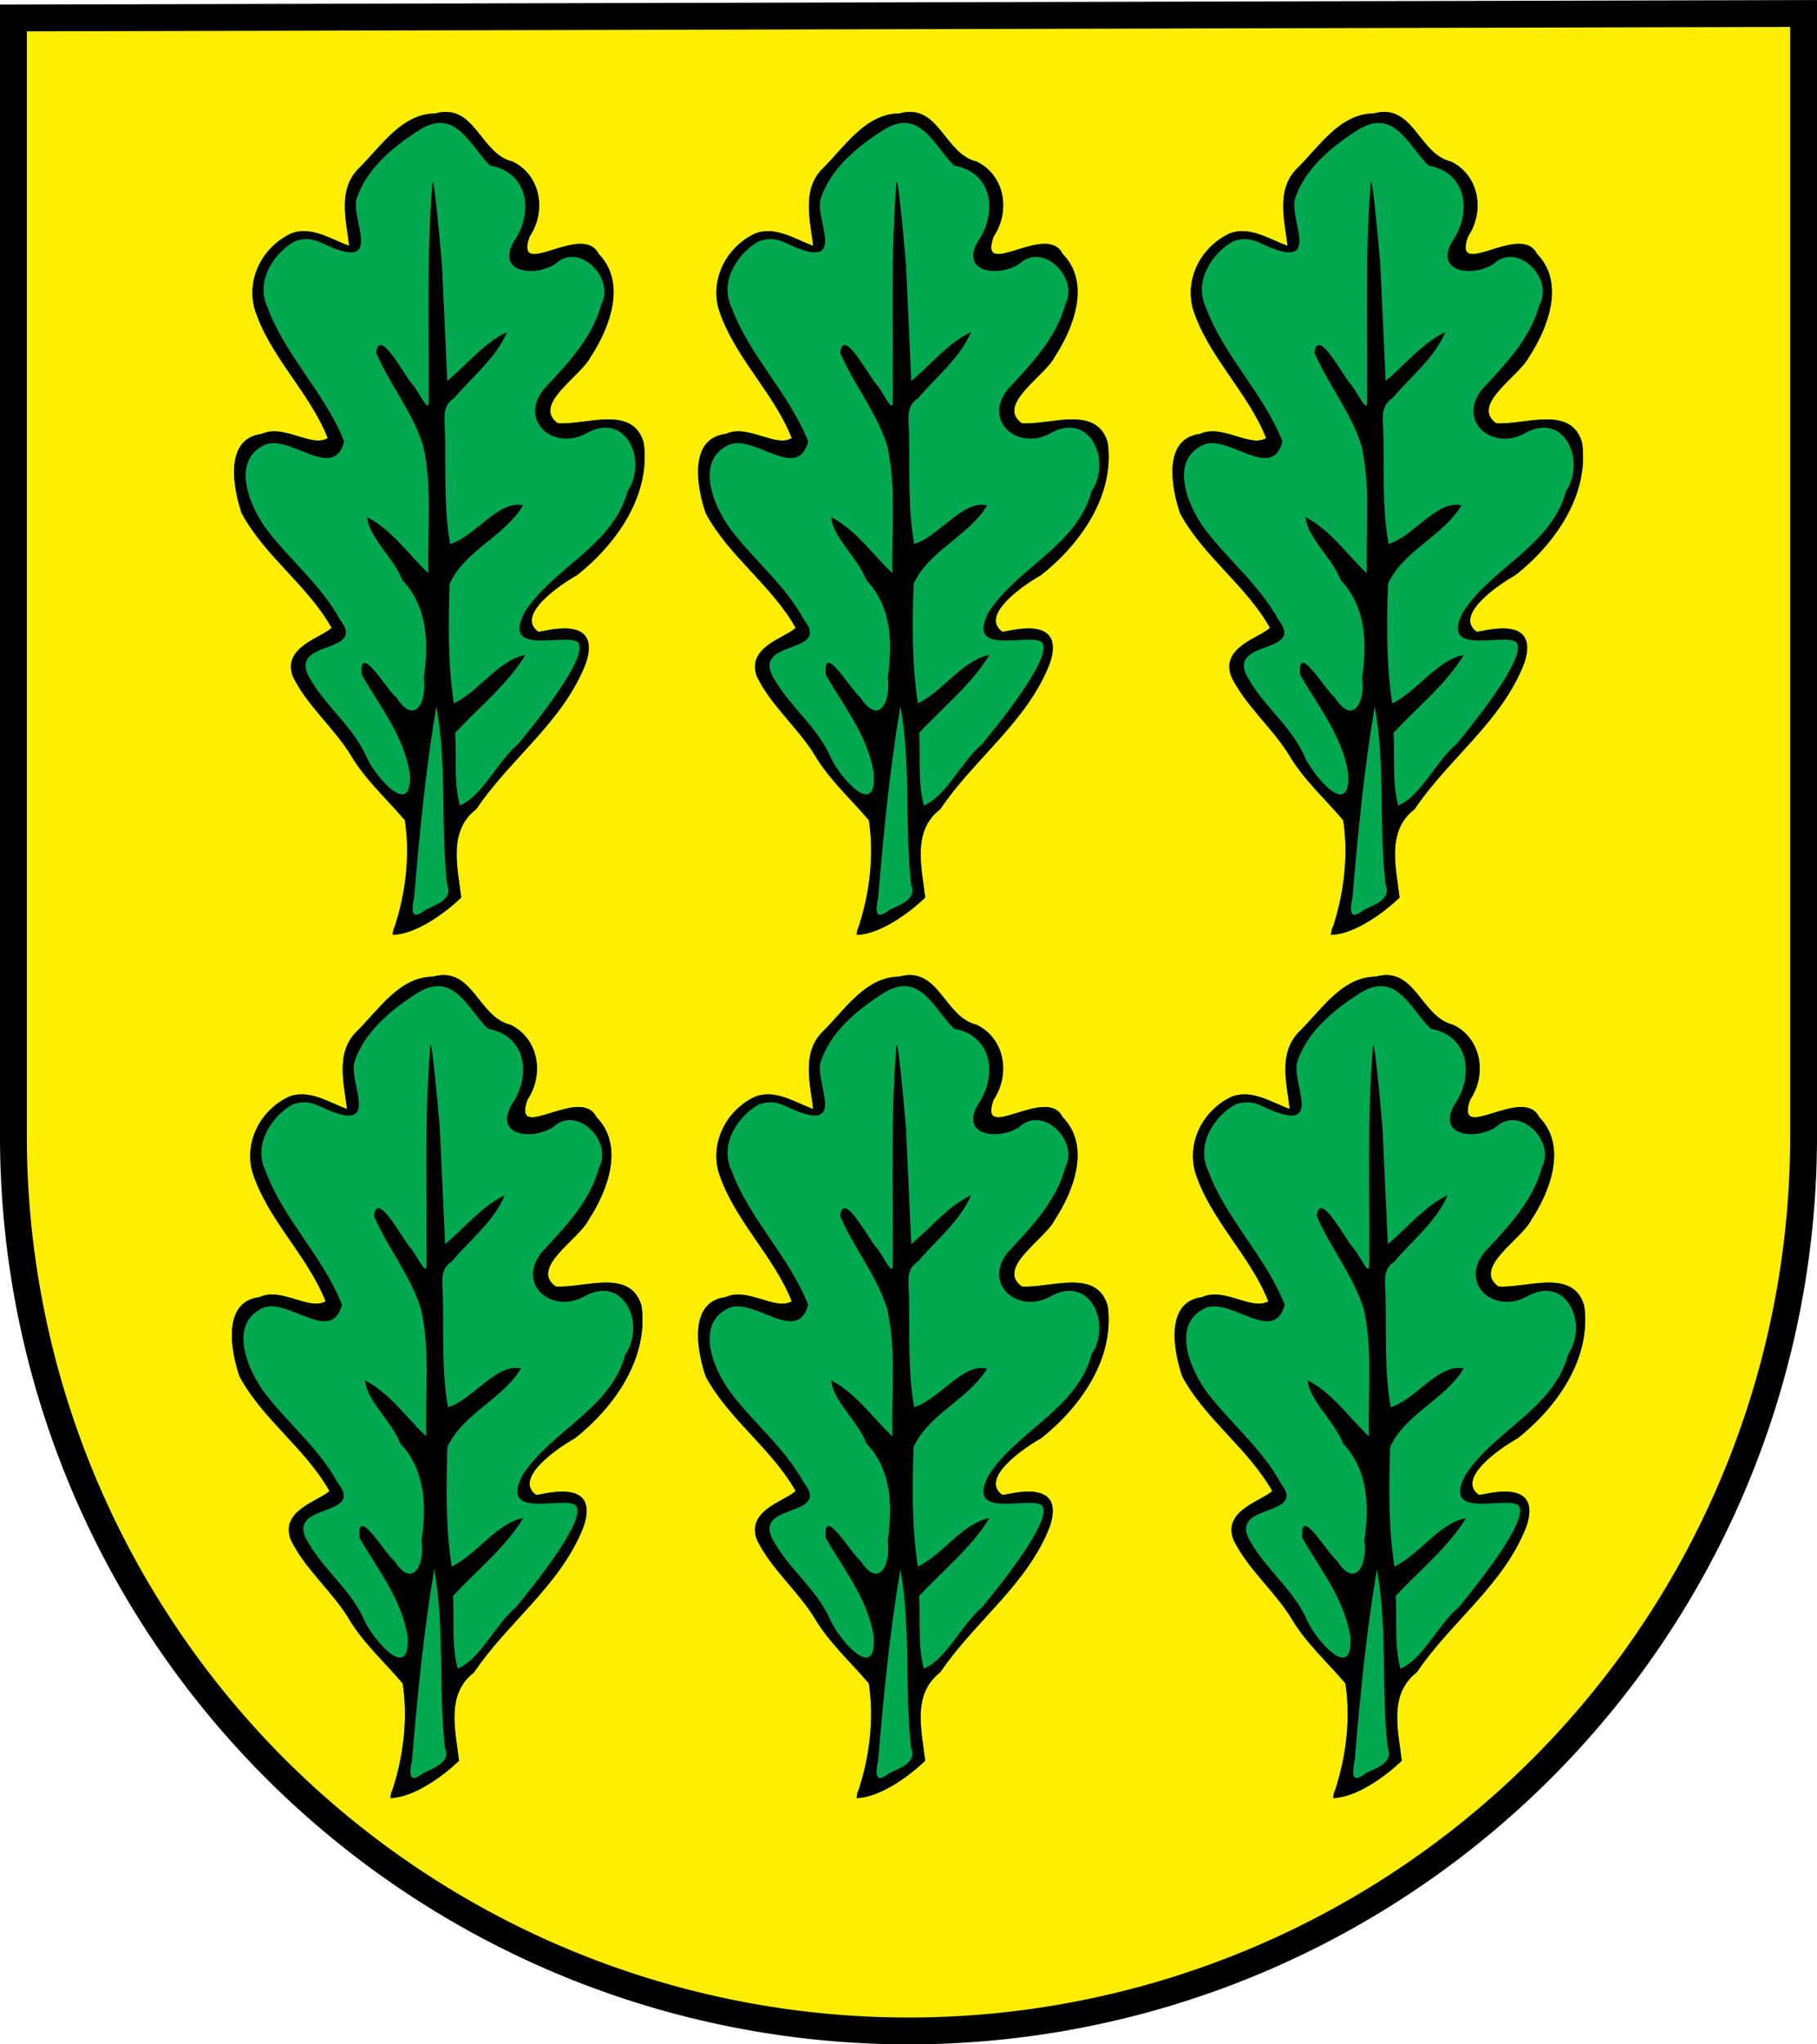 <?xml version="1.0" encoding="UTF-8" standalone="no"?>
<!DOCTYPE svg PUBLIC "-//W3C//DTD SVG 1.1//EN" "http://www.w3.org/Graphics/SVG/1.1/DTD/svg11.dtd">
<svg
   xmlns:svg="http://www.w3.org/2000/svg"
   xmlns="http://www.w3.org/2000/svg"
   id="svg8"
   version="1.1"
   viewBox="0 0 105.833 119.062"
   height="450"
   width="400">
  <g
     transform="translate(0,-177.937)"
     id="layer1">
    <g
       transform="translate(127.24,156.867)"
       id="g4724">
      <path
         id="path4561"
         d="m -126.458,22.116 v 65.13 a 52.135,52.104 0 0 0 104.27,0 V 21.855 Z"
         style="fill:#feee01;fill-opacity:1;stroke:#000000;stroke-width:1.564" />
      <g
         id="g4701"
         transform="translate(-178.405,-9.82)">
        <g
           transform="matrix(1.015,0,0,1.015,-1.917,-51.011)"
           id="g4574-3">
          <path
             style="fill:#00a850;fill-opacity:1;stroke:none;stroke-width:0.305;stroke-opacity:1"
             d="m 128.766,133.946 c 0.656,-1.969 0.921,-4.133 0.614,-6.188 -1.047,-1.239 -2.317,-2.367 -3.152,-3.815 -0.98,-1.549 -2.441,-2.757 -3.262,-4.403 -0.676,-1.713 1.603,-2.241 2.211,-2.825 -1.385,-2.451 -3.828,-4.1 -5.161,-6.573 -0.498,-1.452 -1.019,-4.287 1.145,-4.554 1.261,-0.59 2.863,0.804 3.794,0.241 -1.056,-2.662 -3.351,-4.699 -4.212,-7.45 -0.456,-1.765 0.505,-3.546 2.128,-4.301 1.16,-0.421 2.254,0.331 3.313,0.72 -0.174,-1.479 -0.662,-3.19 0.509,-4.406 1.288,-1.25 2.46,-3.178 4.444,-3.195 2.268,-0.623 2.56,2.324 4.424,2.764 1.636,0.789 1.949,2.865 0.976,4.304 -0.911,2.581 3.042,-0.861 3.958,0.989 1.631,1.659 0.642,4.242 -0.454,5.913 -0.562,1.118 -3.381,2.743 -1.885,3.81 1.626,0.116 4.312,-1.081 4.93,1.122 0.415,3.004 -1.565,5.803 -3.819,7.587 -1.003,0.559 -3.561,2.319 -2.226,3.252 0.127,0.06 3.68,-1.127 2.736,1.778 -1.276,3.355 -4.344,5.489 -6.299,8.402 -1.635,1.249 -1.068,3.345 -0.866,5.073 -0.973,0.94 -2.633,2.107 -3.916,2.14 -0.062,0.038 0.07,-0.521 0.069,-0.384 z"
             id="path4559-4" />
          <path
             style="fill:#000000;stroke:none;stroke-width:0.305;stroke-opacity:1"
             d="m 128.766,133.946 c 0.656,-1.969 0.921,-4.133 0.614,-6.188 -1.047,-1.239 -2.317,-2.367 -3.152,-3.815 -0.98,-1.549 -2.441,-2.757 -3.262,-4.403 -0.676,-1.713 1.603,-2.241 2.211,-2.825 -1.385,-2.451 -3.828,-4.1 -5.161,-6.573 -0.498,-1.452 -1.019,-4.287 1.145,-4.554 1.261,-0.59 2.863,0.804 3.794,0.241 -1.056,-2.662 -3.351,-4.699 -4.212,-7.45 -0.456,-1.765 0.505,-3.546 2.128,-4.301 1.16,-0.421 2.254,0.331 3.313,0.72 -0.174,-1.479 -0.662,-3.19 0.509,-4.406 1.288,-1.25 2.46,-3.178 4.444,-3.195 2.268,-0.623 2.56,2.324 4.424,2.764 1.636,0.789 1.949,2.865 0.976,4.304 -0.911,2.581 3.042,-0.861 3.958,0.989 1.631,1.659 0.642,4.242 -0.454,5.913 -0.562,1.118 -3.381,2.743 -1.885,3.81 1.626,0.116 4.312,-1.081 4.93,1.122 0.415,3.004 -1.565,5.803 -3.819,7.587 -1.003,0.559 -3.561,2.319 -2.226,3.252 0.127,0.06 3.68,-1.127 2.736,1.778 -1.276,3.355 -4.344,5.489 -6.299,8.402 -1.635,1.249 -1.068,3.345 -0.866,5.073 -0.973,0.94 -2.633,2.107 -3.916,2.14 -0.062,0.038 0.07,-0.521 0.069,-0.384 z m 3.036,-2.505 c -0.383,-3.397 0.002,-6.852 -0.615,-10.231 -0.614,3.62 -0.966,7.272 -1.272,10.929 -0.148,0.768 -0.226,1.437 0.645,0.762 0.591,-0.299 1.599,-0.591 1.242,-1.46 z m 4.089,-8.071 c 1.424,-1.726 4.075,-5.137 3.412,-5.833 -0.704,-0.553 -4.436,0.876 -3.037,-1.744 1.671,-2.569 5.042,-3.773 5.893,-6.912 1.182,-1.779 -0.107,-4.648 -2.404,-3.306 -1.844,0.975 -3.82,-0.712 -2.434,-2.515 1.335,-1.454 2.793,-2.907 3.333,-4.916 0.796,-1.505 -1.289,-3.602 -2.653,-2.305 -1.144,0.751 -3.397,0.521 -2.376,-1.281 1.146,-1.63 0.873,-3.979 -1.354,-4.365 -1.179,-1.162 -1.966,-3.334 -4.034,-2.059 -1.518,0.96 -3.121,2.269 -3.648,4.05 -0.22,1.174 1.308,3.673 -1.119,2.813 -0.873,-0.284 -1.33,-0.817 -2.375,-0.476 -1.09,0.563 -2.352,2.217 -1.596,3.809 1.031,2.8 3.317,4.937 4.397,7.699 -0.617,2.303 -3.039,-0.394 -4.514,0.17 -2.055,0.908 -0.902,3.601 0.112,4.931 1.346,1.745 3.096,3.163 4.168,5.127 1.62,2.071 -3.247,1.044 -1.663,3.48 0.926,1.576 2.461,2.707 3.195,4.431 0.52,1.126 2.656,3.593 2.463,0.868 -0.344,-2.114 -1.708,-3.818 -2.747,-5.615 -0.202,-1.996 1.427,0.865 1.991,1.302 1.052,1.645 1.761,0.198 1.562,-1.138 0.282,-1.972 0.237,-4.067 -1.224,-5.597 -0.469,-1.265 -1.934,-2.454 -2.02,-3.623 1.418,0.732 2.362,2.132 3.512,3.22 -0.075,-2.431 0.234,-4.908 -0.297,-7.297 -0.593,-1.937 -1.929,-3.528 -2.706,-5.363 0.195,-1.472 1.558,1.213 2.078,1.817 0.283,0.254 0.942,1.72 0.938,1.048 0.044,-4.197 -0.132,-8.406 0.215,-12.592 0,0 0.044,-1.077 0.545,4.622 0.108,2.243 0.205,4.486 0.308,6.729 1.133,-0.94 2.103,-2.179 3.428,-2.806 -0.619,1.483 -1.999,2.567 -3.042,3.801 -0.644,0.402 -0.561,1.083 -0.524,1.746 0.073,2.205 -0.086,4.444 0.306,6.617 1.447,-0.447 2.782,-2.553 4.186,-2.221 -1.075,1.784 -3.346,2.588 -4.222,4.509 -0.069,2.283 -0.106,4.606 0.25,6.861 1.447,-0.718 2.612,-2.529 4.106,-2.784 -1.056,1.715 -2.67,2.998 -4.034,4.464 0.08,1.388 -0.091,2.819 0.266,4.171 1.292,-0.522 2.152,-2.53 3.36,-3.536 z"
             id="path4527-4" />
        </g>
        <g
           transform="matrix(1.015,0,0,1.015,-29.546,-51.011)"
           id="g4574-3-3">
          <path
             style="fill:#00a850;fill-opacity:1;stroke:none;stroke-width:0.305;stroke-opacity:1"
             d="m 128.766,133.946 c 0.656,-1.969 0.921,-4.133 0.614,-6.188 -1.047,-1.239 -2.317,-2.367 -3.152,-3.815 -0.98,-1.549 -2.441,-2.757 -3.262,-4.403 -0.676,-1.713 1.603,-2.241 2.211,-2.825 -1.385,-2.451 -3.828,-4.1 -5.161,-6.573 -0.498,-1.452 -1.019,-4.287 1.145,-4.554 1.261,-0.59 2.863,0.804 3.794,0.241 -1.056,-2.662 -3.351,-4.699 -4.212,-7.45 -0.456,-1.765 0.505,-3.546 2.128,-4.301 1.16,-0.421 2.254,0.331 3.313,0.72 -0.174,-1.479 -0.662,-3.19 0.509,-4.406 1.288,-1.25 2.46,-3.178 4.444,-3.195 2.268,-0.623 2.56,2.324 4.424,2.764 1.636,0.789 1.949,2.865 0.976,4.304 -0.911,2.581 3.042,-0.861 3.958,0.989 1.631,1.659 0.642,4.242 -0.454,5.913 -0.562,1.118 -3.381,2.743 -1.885,3.81 1.626,0.116 4.312,-1.081 4.93,1.122 0.415,3.004 -1.565,5.803 -3.819,7.587 -1.003,0.559 -3.561,2.319 -2.226,3.252 0.127,0.06 3.68,-1.127 2.736,1.778 -1.276,3.355 -4.344,5.489 -6.299,8.402 -1.635,1.249 -1.068,3.345 -0.866,5.073 -0.973,0.94 -2.633,2.107 -3.916,2.14 -0.062,0.038 0.07,-0.521 0.069,-0.384 z"
             id="path4559-4-5" />
          <path
             style="fill:#000000;stroke:none;stroke-width:0.305;stroke-opacity:1"
             d="m 128.766,133.946 c 0.656,-1.969 0.921,-4.133 0.614,-6.188 -1.047,-1.239 -2.317,-2.367 -3.152,-3.815 -0.98,-1.549 -2.441,-2.757 -3.262,-4.403 -0.676,-1.713 1.603,-2.241 2.211,-2.825 -1.385,-2.451 -3.828,-4.1 -5.161,-6.573 -0.498,-1.452 -1.019,-4.287 1.145,-4.554 1.261,-0.59 2.863,0.804 3.794,0.241 -1.056,-2.662 -3.351,-4.699 -4.212,-7.45 -0.456,-1.765 0.505,-3.546 2.128,-4.301 1.16,-0.421 2.254,0.331 3.313,0.72 -0.174,-1.479 -0.662,-3.19 0.509,-4.406 1.288,-1.25 2.46,-3.178 4.444,-3.195 2.268,-0.623 2.56,2.324 4.424,2.764 1.636,0.789 1.949,2.865 0.976,4.304 -0.911,2.581 3.042,-0.861 3.958,0.989 1.631,1.659 0.642,4.242 -0.454,5.913 -0.562,1.118 -3.381,2.743 -1.885,3.81 1.626,0.116 4.312,-1.081 4.93,1.122 0.415,3.004 -1.565,5.803 -3.819,7.587 -1.003,0.559 -3.561,2.319 -2.226,3.252 0.127,0.06 3.68,-1.127 2.736,1.778 -1.276,3.355 -4.344,5.489 -6.299,8.402 -1.635,1.249 -1.068,3.345 -0.866,5.073 -0.973,0.94 -2.633,2.107 -3.916,2.14 -0.062,0.038 0.07,-0.521 0.069,-0.384 z m 3.036,-2.505 c -0.383,-3.397 0.002,-6.852 -0.615,-10.231 -0.614,3.62 -0.966,7.272 -1.272,10.929 -0.148,0.768 -0.226,1.437 0.645,0.762 0.591,-0.299 1.599,-0.591 1.242,-1.46 z m 4.089,-8.071 c 1.424,-1.726 4.075,-5.137 3.412,-5.833 -0.704,-0.553 -4.436,0.876 -3.037,-1.744 1.671,-2.569 5.042,-3.773 5.893,-6.912 1.182,-1.779 -0.107,-4.648 -2.404,-3.306 -1.844,0.975 -3.82,-0.712 -2.434,-2.515 1.335,-1.454 2.793,-2.907 3.333,-4.916 0.796,-1.505 -1.289,-3.602 -2.653,-2.305 -1.144,0.751 -3.397,0.521 -2.376,-1.281 1.146,-1.63 0.873,-3.979 -1.354,-4.365 -1.179,-1.162 -1.966,-3.334 -4.034,-2.059 -1.518,0.96 -3.121,2.269 -3.648,4.05 -0.22,1.174 1.308,3.673 -1.119,2.813 -0.873,-0.284 -1.33,-0.817 -2.375,-0.476 -1.09,0.563 -2.352,2.217 -1.596,3.809 1.031,2.8 3.317,4.937 4.397,7.699 -0.617,2.303 -3.039,-0.394 -4.514,0.17 -2.055,0.908 -0.902,3.601 0.112,4.931 1.346,1.745 3.096,3.163 4.168,5.127 1.62,2.071 -3.247,1.044 -1.663,3.48 0.926,1.576 2.461,2.707 3.195,4.431 0.52,1.126 2.656,3.593 2.463,0.868 -0.344,-2.114 -1.708,-3.818 -2.747,-5.615 -0.202,-1.996 1.427,0.865 1.991,1.302 1.052,1.645 1.761,0.198 1.562,-1.138 0.282,-1.972 0.237,-4.067 -1.224,-5.597 -0.469,-1.265 -1.934,-2.454 -2.02,-3.623 1.418,0.732 2.362,2.132 3.512,3.22 -0.075,-2.431 0.234,-4.908 -0.297,-7.297 -0.593,-1.937 -1.929,-3.528 -2.706,-5.363 0.195,-1.472 1.558,1.213 2.078,1.817 0.283,0.254 0.942,1.72 0.938,1.048 0.044,-4.197 -0.132,-8.406 0.215,-12.592 0,0 0.044,-1.077 0.545,4.622 0.108,2.243 0.205,4.486 0.308,6.729 1.133,-0.94 2.103,-2.179 3.428,-2.806 -0.619,1.483 -1.999,2.567 -3.042,3.801 -0.644,0.402 -0.561,1.083 -0.524,1.746 0.073,2.205 -0.086,4.444 0.306,6.617 1.447,-0.447 2.782,-2.553 4.186,-2.221 -1.075,1.784 -3.346,2.588 -4.222,4.509 -0.069,2.283 -0.106,4.606 0.25,6.861 1.447,-0.718 2.612,-2.529 4.106,-2.784 -1.056,1.715 -2.67,2.998 -4.034,4.464 0.08,1.388 -0.091,2.819 0.266,4.171 1.292,-0.522 2.152,-2.53 3.36,-3.536 z"
             id="path4527-4-2" />
        </g>
        <g
           transform="matrix(1.015,0,0,1.015,-56.573,-51.011)"
           id="g4574-3-8">
          <path
             style="fill:#00a850;fill-opacity:1;stroke:none;stroke-width:0.305;stroke-opacity:1"
             d="m 128.766,133.946 c 0.656,-1.969 0.921,-4.133 0.614,-6.188 -1.047,-1.239 -2.317,-2.367 -3.152,-3.815 -0.98,-1.549 -2.441,-2.757 -3.262,-4.403 -0.676,-1.713 1.603,-2.241 2.211,-2.825 -1.385,-2.451 -3.828,-4.1 -5.161,-6.573 -0.498,-1.452 -1.019,-4.287 1.145,-4.554 1.261,-0.59 2.863,0.804 3.794,0.241 -1.056,-2.662 -3.351,-4.699 -4.212,-7.45 -0.456,-1.765 0.505,-3.546 2.128,-4.301 1.16,-0.421 2.254,0.331 3.313,0.72 -0.174,-1.479 -0.662,-3.19 0.509,-4.406 1.288,-1.25 2.46,-3.178 4.444,-3.195 2.268,-0.623 2.56,2.324 4.424,2.764 1.636,0.789 1.949,2.865 0.976,4.304 -0.911,2.581 3.042,-0.861 3.958,0.989 1.631,1.659 0.642,4.242 -0.454,5.913 -0.562,1.118 -3.381,2.743 -1.885,3.81 1.626,0.116 4.312,-1.081 4.93,1.122 0.415,3.004 -1.565,5.803 -3.819,7.587 -1.003,0.559 -3.561,2.319 -2.226,3.252 0.127,0.06 3.68,-1.127 2.736,1.778 -1.276,3.355 -4.344,5.489 -6.299,8.402 -1.635,1.249 -1.068,3.345 -0.866,5.073 -0.973,0.94 -2.633,2.107 -3.916,2.14 -0.062,0.038 0.07,-0.521 0.069,-0.384 z"
             id="path4559-4-6" />
          <path
             style="fill:#000000;stroke:none;stroke-width:0.305;stroke-opacity:1"
             d="m 128.766,133.946 c 0.656,-1.969 0.921,-4.133 0.614,-6.188 -1.047,-1.239 -2.317,-2.367 -3.152,-3.815 -0.98,-1.549 -2.441,-2.757 -3.262,-4.403 -0.676,-1.713 1.603,-2.241 2.211,-2.825 -1.385,-2.451 -3.828,-4.1 -5.161,-6.573 -0.498,-1.452 -1.019,-4.287 1.145,-4.554 1.261,-0.59 2.863,0.804 3.794,0.241 -1.056,-2.662 -3.351,-4.699 -4.212,-7.45 -0.456,-1.765 0.505,-3.546 2.128,-4.301 1.16,-0.421 2.254,0.331 3.313,0.72 -0.174,-1.479 -0.662,-3.19 0.509,-4.406 1.288,-1.25 2.46,-3.178 4.444,-3.195 2.268,-0.623 2.56,2.324 4.424,2.764 1.636,0.789 1.949,2.865 0.976,4.304 -0.911,2.581 3.042,-0.861 3.958,0.989 1.631,1.659 0.642,4.242 -0.454,5.913 -0.562,1.118 -3.381,2.743 -1.885,3.81 1.626,0.116 4.312,-1.081 4.93,1.122 0.415,3.004 -1.565,5.803 -3.819,7.587 -1.003,0.559 -3.561,2.319 -2.226,3.252 0.127,0.06 3.68,-1.127 2.736,1.778 -1.276,3.355 -4.344,5.489 -6.299,8.402 -1.635,1.249 -1.068,3.345 -0.866,5.073 -0.973,0.94 -2.633,2.107 -3.916,2.14 -0.062,0.038 0.07,-0.521 0.069,-0.384 z m 3.036,-2.505 c -0.383,-3.397 0.002,-6.852 -0.615,-10.231 -0.614,3.62 -0.966,7.272 -1.272,10.929 -0.148,0.768 -0.226,1.437 0.645,0.762 0.591,-0.299 1.599,-0.591 1.242,-1.46 z m 4.089,-8.071 c 1.424,-1.726 4.075,-5.137 3.412,-5.833 -0.704,-0.553 -4.436,0.876 -3.037,-1.744 1.671,-2.569 5.042,-3.773 5.893,-6.912 1.182,-1.779 -0.107,-4.648 -2.404,-3.306 -1.844,0.975 -3.82,-0.712 -2.434,-2.515 1.335,-1.454 2.793,-2.907 3.333,-4.916 0.796,-1.505 -1.289,-3.602 -2.653,-2.305 -1.144,0.751 -3.397,0.521 -2.376,-1.281 1.146,-1.63 0.873,-3.979 -1.354,-4.365 -1.179,-1.162 -1.966,-3.334 -4.034,-2.059 -1.518,0.96 -3.121,2.269 -3.648,4.05 -0.22,1.174 1.308,3.673 -1.119,2.813 -0.873,-0.284 -1.33,-0.817 -2.375,-0.476 -1.09,0.563 -2.352,2.217 -1.596,3.809 1.031,2.8 3.317,4.937 4.397,7.699 -0.617,2.303 -3.039,-0.394 -4.514,0.17 -2.055,0.908 -0.902,3.601 0.112,4.931 1.346,1.745 3.096,3.163 4.168,5.127 1.62,2.071 -3.247,1.044 -1.663,3.48 0.926,1.576 2.461,2.707 3.195,4.431 0.52,1.126 2.656,3.593 2.463,0.868 -0.344,-2.114 -1.708,-3.818 -2.747,-5.615 -0.202,-1.996 1.427,0.865 1.991,1.302 1.052,1.645 1.761,0.198 1.562,-1.138 0.282,-1.972 0.237,-4.067 -1.224,-5.597 -0.469,-1.265 -1.934,-2.454 -2.02,-3.623 1.418,0.732 2.362,2.132 3.512,3.22 -0.075,-2.431 0.234,-4.908 -0.297,-7.297 -0.593,-1.937 -1.929,-3.528 -2.706,-5.363 0.195,-1.472 1.558,1.213 2.078,1.817 0.283,0.254 0.942,1.72 0.938,1.048 0.044,-4.197 -0.132,-8.406 0.215,-12.592 0,0 0.044,-1.077 0.545,4.622 0.108,2.243 0.205,4.486 0.308,6.729 1.133,-0.94 2.103,-2.179 3.428,-2.806 -0.619,1.483 -1.999,2.567 -3.042,3.801 -0.644,0.402 -0.561,1.083 -0.524,1.746 0.073,2.205 -0.086,4.444 0.306,6.617 1.447,-0.447 2.782,-2.553 4.186,-2.221 -1.075,1.784 -3.346,2.588 -4.222,4.509 -0.069,2.283 -0.106,4.606 0.25,6.861 1.447,-0.718 2.612,-2.529 4.106,-2.784 -1.056,1.715 -2.67,2.998 -4.034,4.464 0.08,1.388 -0.091,2.819 0.266,4.171 1.292,-0.522 2.152,-2.53 3.36,-3.536 z"
             id="path4527-4-4" />
        </g>
      </g>
      <g
         id="g4690"
         transform="translate(-178.051,-9.82)">
        <g
           transform="matrix(1.015,0,0,1.015,-2.144,-0.74)"
           id="g4574">
          <path
             style="fill:#00a850;fill-opacity:1;stroke:none;stroke-width:0.305;stroke-opacity:1"
             d="m 128.766,133.946 c 0.656,-1.969 0.921,-4.133 0.614,-6.188 -1.047,-1.239 -2.317,-2.367 -3.152,-3.815 -0.98,-1.549 -2.441,-2.757 -3.262,-4.403 -0.676,-1.713 1.603,-2.241 2.211,-2.825 -1.385,-2.451 -3.828,-4.1 -5.161,-6.573 -0.498,-1.452 -1.019,-4.287 1.145,-4.554 1.261,-0.59 2.863,0.804 3.794,0.241 -1.056,-2.662 -3.351,-4.699 -4.212,-7.45 -0.456,-1.765 0.505,-3.546 2.128,-4.301 1.16,-0.421 2.254,0.331 3.313,0.72 -0.174,-1.479 -0.662,-3.19 0.509,-4.406 1.288,-1.25 2.46,-3.178 4.444,-3.195 2.268,-0.623 2.56,2.324 4.424,2.764 1.636,0.789 1.949,2.865 0.976,4.304 -0.911,2.581 3.042,-0.861 3.958,0.989 1.631,1.659 0.642,4.242 -0.454,5.913 -0.562,1.118 -3.381,2.743 -1.885,3.81 1.626,0.116 4.312,-1.081 4.93,1.122 0.415,3.004 -1.565,5.803 -3.819,7.587 -1.003,0.559 -3.561,2.319 -2.226,3.252 0.127,0.06 3.68,-1.127 2.736,1.778 -1.276,3.355 -4.344,5.489 -6.299,8.402 -1.635,1.249 -1.068,3.345 -0.866,5.073 -0.973,0.94 -2.633,2.107 -3.916,2.14 -0.062,0.038 0.07,-0.521 0.069,-0.384 z"
             id="path4559" />
          <path
             style="fill:#000000;stroke:none;stroke-width:0.305;stroke-opacity:1"
             d="m 128.766,133.946 c 0.656,-1.969 0.921,-4.133 0.614,-6.188 -1.047,-1.239 -2.317,-2.367 -3.152,-3.815 -0.98,-1.549 -2.441,-2.757 -3.262,-4.403 -0.676,-1.713 1.603,-2.241 2.211,-2.825 -1.385,-2.451 -3.828,-4.1 -5.161,-6.573 -0.498,-1.452 -1.019,-4.287 1.145,-4.554 1.261,-0.59 2.863,0.804 3.794,0.241 -1.056,-2.662 -3.351,-4.699 -4.212,-7.45 -0.456,-1.765 0.505,-3.546 2.128,-4.301 1.16,-0.421 2.254,0.331 3.313,0.72 -0.174,-1.479 -0.662,-3.19 0.509,-4.406 1.288,-1.25 2.46,-3.178 4.444,-3.195 2.268,-0.623 2.56,2.324 4.424,2.764 1.636,0.789 1.949,2.865 0.976,4.304 -0.911,2.581 3.042,-0.861 3.958,0.989 1.631,1.659 0.642,4.242 -0.454,5.913 -0.562,1.118 -3.381,2.743 -1.885,3.81 1.626,0.116 4.312,-1.081 4.93,1.122 0.415,3.004 -1.565,5.803 -3.819,7.587 -1.003,0.559 -3.561,2.319 -2.226,3.252 0.127,0.06 3.68,-1.127 2.736,1.778 -1.276,3.355 -4.344,5.489 -6.299,8.402 -1.635,1.249 -1.068,3.345 -0.866,5.073 -0.973,0.94 -2.633,2.107 -3.916,2.14 -0.062,0.038 0.07,-0.521 0.069,-0.384 z m 3.036,-2.505 c -0.383,-3.397 0.002,-6.852 -0.615,-10.231 -0.614,3.62 -0.966,7.272 -1.272,10.929 -0.148,0.768 -0.226,1.437 0.645,0.762 0.591,-0.299 1.599,-0.591 1.242,-1.46 z m 4.089,-8.071 c 1.424,-1.726 4.075,-5.137 3.412,-5.833 -0.704,-0.553 -4.436,0.876 -3.037,-1.744 1.671,-2.569 5.042,-3.773 5.893,-6.912 1.182,-1.779 -0.107,-4.648 -2.404,-3.306 -1.844,0.975 -3.82,-0.712 -2.434,-2.515 1.335,-1.454 2.793,-2.907 3.333,-4.916 0.796,-1.505 -1.289,-3.602 -2.653,-2.305 -1.144,0.751 -3.397,0.521 -2.376,-1.281 1.146,-1.63 0.873,-3.979 -1.354,-4.365 -1.179,-1.162 -1.966,-3.334 -4.034,-2.059 -1.518,0.96 -3.121,2.269 -3.648,4.05 -0.22,1.174 1.308,3.673 -1.119,2.813 -0.873,-0.284 -1.33,-0.817 -2.375,-0.476 -1.09,0.563 -2.352,2.217 -1.596,3.809 1.031,2.8 3.317,4.937 4.397,7.699 -0.617,2.303 -3.039,-0.394 -4.514,0.17 -2.055,0.908 -0.902,3.601 0.112,4.931 1.346,1.745 3.096,3.163 4.168,5.127 1.62,2.071 -3.247,1.044 -1.663,3.48 0.926,1.576 2.461,2.707 3.195,4.431 0.52,1.126 2.656,3.593 2.463,0.868 -0.344,-2.114 -1.708,-3.818 -2.747,-5.615 -0.202,-1.996 1.427,0.865 1.991,1.302 1.052,1.645 1.761,0.198 1.562,-1.138 0.282,-1.972 0.237,-4.067 -1.224,-5.597 -0.469,-1.265 -1.934,-2.454 -2.02,-3.623 1.418,0.732 2.362,2.132 3.512,3.22 -0.075,-2.431 0.234,-4.908 -0.297,-7.297 -0.593,-1.937 -1.929,-3.528 -2.706,-5.363 0.195,-1.472 1.558,1.213 2.078,1.817 0.283,0.254 0.942,1.72 0.938,1.048 0.044,-4.197 -0.132,-8.406 0.215,-12.592 0,0 0.044,-1.077 0.545,4.622 0.108,2.243 0.205,4.486 0.308,6.729 1.133,-0.94 2.103,-2.179 3.428,-2.806 -0.619,1.483 -1.999,2.567 -3.042,3.801 -0.644,0.402 -0.561,1.083 -0.524,1.746 0.073,2.205 -0.086,4.444 0.306,6.617 1.447,-0.447 2.782,-2.553 4.186,-2.221 -1.075,1.784 -3.346,2.588 -4.222,4.509 -0.069,2.283 -0.106,4.606 0.25,6.861 1.447,-0.718 2.612,-2.529 4.106,-2.784 -1.056,1.715 -2.67,2.998 -4.034,4.464 0.08,1.388 -0.091,2.819 0.266,4.171 1.292,-0.522 2.152,-2.53 3.36,-3.536 z"
             id="path4527" />
        </g>
        <g
           transform="matrix(1.015,0,0,1.015,-57.054,-0.74)"
           id="g4574-3-8-8">
          <path
             style="fill:#00a850;fill-opacity:1;stroke:none;stroke-width:0.305;stroke-opacity:1"
             d="m 128.766,133.946 c 0.656,-1.969 0.921,-4.133 0.614,-6.188 -1.047,-1.239 -2.317,-2.367 -3.152,-3.815 -0.98,-1.549 -2.441,-2.757 -3.262,-4.403 -0.676,-1.713 1.603,-2.241 2.211,-2.825 -1.385,-2.451 -3.828,-4.1 -5.161,-6.573 -0.498,-1.452 -1.019,-4.287 1.145,-4.554 1.261,-0.59 2.863,0.804 3.794,0.241 -1.056,-2.662 -3.351,-4.699 -4.212,-7.45 -0.456,-1.765 0.505,-3.546 2.128,-4.301 1.16,-0.421 2.254,0.331 3.313,0.72 -0.174,-1.479 -0.662,-3.19 0.509,-4.406 1.288,-1.25 2.46,-3.178 4.444,-3.195 2.268,-0.623 2.56,2.324 4.424,2.764 1.636,0.789 1.949,2.865 0.976,4.304 -0.911,2.581 3.042,-0.861 3.958,0.989 1.631,1.659 0.642,4.242 -0.454,5.913 -0.562,1.118 -3.381,2.743 -1.885,3.81 1.626,0.116 4.312,-1.081 4.93,1.122 0.415,3.004 -1.565,5.803 -3.819,7.587 -1.003,0.559 -3.561,2.319 -2.226,3.252 0.127,0.06 3.68,-1.127 2.736,1.778 -1.276,3.355 -4.344,5.489 -6.299,8.402 -1.635,1.249 -1.068,3.345 -0.866,5.073 -0.973,0.94 -2.633,2.107 -3.916,2.14 -0.062,0.038 0.07,-0.521 0.069,-0.384 z"
             id="path4559-4-6-1" />
          <path
             style="fill:#000000;stroke:none;stroke-width:0.305;stroke-opacity:1"
             d="m 128.766,133.946 c 0.656,-1.969 0.921,-4.133 0.614,-6.188 -1.047,-1.239 -2.317,-2.367 -3.152,-3.815 -0.98,-1.549 -2.441,-2.757 -3.262,-4.403 -0.676,-1.713 1.603,-2.241 2.211,-2.825 -1.385,-2.451 -3.828,-4.1 -5.161,-6.573 -0.498,-1.452 -1.019,-4.287 1.145,-4.554 1.261,-0.59 2.863,0.804 3.794,0.241 -1.056,-2.662 -3.351,-4.699 -4.212,-7.45 -0.456,-1.765 0.505,-3.546 2.128,-4.301 1.16,-0.421 2.254,0.331 3.313,0.72 -0.174,-1.479 -0.662,-3.19 0.509,-4.406 1.288,-1.25 2.46,-3.178 4.444,-3.195 2.268,-0.623 2.56,2.324 4.424,2.764 1.636,0.789 1.949,2.865 0.976,4.304 -0.911,2.581 3.042,-0.861 3.958,0.989 1.631,1.659 0.642,4.242 -0.454,5.913 -0.562,1.118 -3.381,2.743 -1.885,3.81 1.626,0.116 4.312,-1.081 4.93,1.122 0.415,3.004 -1.565,5.803 -3.819,7.587 -1.003,0.559 -3.561,2.319 -2.226,3.252 0.127,0.06 3.68,-1.127 2.736,1.778 -1.276,3.355 -4.344,5.489 -6.299,8.402 -1.635,1.249 -1.068,3.345 -0.866,5.073 -0.973,0.94 -2.633,2.107 -3.916,2.14 -0.062,0.038 0.07,-0.521 0.069,-0.384 z m 3.036,-2.505 c -0.383,-3.397 0.002,-6.852 -0.615,-10.231 -0.614,3.62 -0.966,7.272 -1.272,10.929 -0.148,0.768 -0.226,1.437 0.645,0.762 0.591,-0.299 1.599,-0.591 1.242,-1.46 z m 4.089,-8.071 c 1.424,-1.726 4.075,-5.137 3.412,-5.833 -0.704,-0.553 -4.436,0.876 -3.037,-1.744 1.671,-2.569 5.042,-3.773 5.893,-6.912 1.182,-1.779 -0.107,-4.648 -2.404,-3.306 -1.844,0.975 -3.82,-0.712 -2.434,-2.515 1.335,-1.454 2.793,-2.907 3.333,-4.916 0.796,-1.505 -1.289,-3.602 -2.653,-2.305 -1.144,0.751 -3.397,0.521 -2.376,-1.281 1.146,-1.63 0.873,-3.979 -1.354,-4.365 -1.179,-1.162 -1.966,-3.334 -4.034,-2.059 -1.518,0.96 -3.121,2.269 -3.648,4.05 -0.22,1.174 1.308,3.673 -1.119,2.813 -0.873,-0.284 -1.33,-0.817 -2.375,-0.476 -1.09,0.563 -2.352,2.217 -1.596,3.809 1.031,2.8 3.317,4.937 4.397,7.699 -0.617,2.303 -3.039,-0.394 -4.514,0.17 -2.055,0.908 -0.902,3.601 0.112,4.931 1.346,1.745 3.096,3.163 4.168,5.127 1.62,2.071 -3.247,1.044 -1.663,3.48 0.926,1.576 2.461,2.707 3.195,4.431 0.52,1.126 2.656,3.593 2.463,0.868 -0.344,-2.114 -1.708,-3.818 -2.747,-5.615 -0.202,-1.996 1.427,0.865 1.991,1.302 1.052,1.645 1.761,0.198 1.562,-1.138 0.282,-1.972 0.237,-4.067 -1.224,-5.597 -0.469,-1.265 -1.934,-2.454 -2.02,-3.623 1.418,0.732 2.362,2.132 3.512,3.22 -0.075,-2.431 0.234,-4.908 -0.297,-7.297 -0.593,-1.937 -1.929,-3.528 -2.706,-5.363 0.195,-1.472 1.558,1.213 2.078,1.817 0.283,0.254 0.942,1.72 0.938,1.048 0.044,-4.197 -0.132,-8.406 0.215,-12.592 0,0 0.044,-1.077 0.545,4.622 0.108,2.243 0.205,4.486 0.308,6.729 1.133,-0.94 2.103,-2.179 3.428,-2.806 -0.619,1.483 -1.999,2.567 -3.042,3.801 -0.644,0.402 -0.561,1.083 -0.524,1.746 0.073,2.205 -0.086,4.444 0.306,6.617 1.447,-0.447 2.782,-2.553 4.186,-2.221 -1.075,1.784 -3.346,2.588 -4.222,4.509 -0.069,2.283 -0.106,4.606 0.25,6.861 1.447,-0.718 2.612,-2.529 4.106,-2.784 -1.056,1.715 -2.67,2.998 -4.034,4.464 0.08,1.388 -0.091,2.819 0.266,4.171 1.292,-0.522 2.152,-2.53 3.36,-3.536 z"
             id="path4527-4-4-9" />
        </g>
        <g
           transform="matrix(1.015,0,0,1.015,-29.902,-0.74)"
           id="g4574-3-8-8-0">
          <path
             style="fill:#00a850;fill-opacity:1;stroke:none;stroke-width:0.305;stroke-opacity:1"
             d="m 128.766,133.946 c 0.656,-1.969 0.921,-4.133 0.614,-6.188 -1.047,-1.239 -2.317,-2.367 -3.152,-3.815 -0.98,-1.549 -2.441,-2.757 -3.262,-4.403 -0.676,-1.713 1.603,-2.241 2.211,-2.825 -1.385,-2.451 -3.828,-4.1 -5.161,-6.573 -0.498,-1.452 -1.019,-4.287 1.145,-4.554 1.261,-0.59 2.863,0.804 3.794,0.241 -1.056,-2.662 -3.351,-4.699 -4.212,-7.45 -0.456,-1.765 0.505,-3.546 2.128,-4.301 1.16,-0.421 2.254,0.331 3.313,0.72 -0.174,-1.479 -0.662,-3.19 0.509,-4.406 1.288,-1.25 2.46,-3.178 4.444,-3.195 2.268,-0.623 2.56,2.324 4.424,2.764 1.636,0.789 1.949,2.865 0.976,4.304 -0.911,2.581 3.042,-0.861 3.958,0.989 1.631,1.659 0.642,4.242 -0.454,5.913 -0.562,1.118 -3.381,2.743 -1.885,3.81 1.626,0.116 4.312,-1.081 4.93,1.122 0.415,3.004 -1.565,5.803 -3.819,7.587 -1.003,0.559 -3.561,2.319 -2.226,3.252 0.127,0.06 3.68,-1.127 2.736,1.778 -1.276,3.355 -4.344,5.489 -6.299,8.402 -1.635,1.249 -1.068,3.345 -0.866,5.073 -0.973,0.94 -2.633,2.107 -3.916,2.14 -0.062,0.038 0.07,-0.521 0.069,-0.384 z"
             id="path4559-4-6-1-0" />
          <path
             style="fill:#000000;stroke:none;stroke-width:0.305;stroke-opacity:1"
             d="m 128.766,133.946 c 0.656,-1.969 0.921,-4.133 0.614,-6.188 -1.047,-1.239 -2.317,-2.367 -3.152,-3.815 -0.98,-1.549 -2.441,-2.757 -3.262,-4.403 -0.676,-1.713 1.603,-2.241 2.211,-2.825 -1.385,-2.451 -3.828,-4.1 -5.161,-6.573 -0.498,-1.452 -1.019,-4.287 1.145,-4.554 1.261,-0.59 2.863,0.804 3.794,0.241 -1.056,-2.662 -3.351,-4.699 -4.212,-7.45 -0.456,-1.765 0.505,-3.546 2.128,-4.301 1.16,-0.421 2.254,0.331 3.313,0.72 -0.174,-1.479 -0.662,-3.19 0.509,-4.406 1.288,-1.25 2.46,-3.178 4.444,-3.195 2.268,-0.623 2.56,2.324 4.424,2.764 1.636,0.789 1.949,2.865 0.976,4.304 -0.911,2.581 3.042,-0.861 3.958,0.989 1.631,1.659 0.642,4.242 -0.454,5.913 -0.562,1.118 -3.381,2.743 -1.885,3.81 1.626,0.116 4.312,-1.081 4.93,1.122 0.415,3.004 -1.565,5.803 -3.819,7.587 -1.003,0.559 -3.561,2.319 -2.226,3.252 0.127,0.06 3.68,-1.127 2.736,1.778 -1.276,3.355 -4.344,5.489 -6.299,8.402 -1.635,1.249 -1.068,3.345 -0.866,5.073 -0.973,0.94 -2.633,2.107 -3.916,2.14 -0.062,0.038 0.07,-0.521 0.069,-0.384 z m 3.036,-2.505 c -0.383,-3.397 0.002,-6.852 -0.615,-10.231 -0.614,3.62 -0.966,7.272 -1.272,10.929 -0.148,0.768 -0.226,1.437 0.645,0.762 0.591,-0.299 1.599,-0.591 1.242,-1.46 z m 4.089,-8.071 c 1.424,-1.726 4.075,-5.137 3.412,-5.833 -0.704,-0.553 -4.436,0.876 -3.037,-1.744 1.671,-2.569 5.042,-3.773 5.893,-6.912 1.182,-1.779 -0.107,-4.648 -2.404,-3.306 -1.844,0.975 -3.82,-0.712 -2.434,-2.515 1.335,-1.454 2.793,-2.907 3.333,-4.916 0.796,-1.505 -1.289,-3.602 -2.653,-2.305 -1.144,0.751 -3.397,0.521 -2.376,-1.281 1.146,-1.63 0.873,-3.979 -1.354,-4.365 -1.179,-1.162 -1.966,-3.334 -4.034,-2.059 -1.518,0.96 -3.121,2.269 -3.648,4.05 -0.22,1.174 1.308,3.673 -1.119,2.813 -0.873,-0.284 -1.33,-0.817 -2.375,-0.476 -1.09,0.563 -2.352,2.217 -1.596,3.809 1.031,2.8 3.317,4.937 4.397,7.699 -0.617,2.303 -3.039,-0.394 -4.514,0.17 -2.055,0.908 -0.902,3.601 0.112,4.931 1.346,1.745 3.096,3.163 4.168,5.127 1.62,2.071 -3.247,1.044 -1.663,3.48 0.926,1.576 2.461,2.707 3.195,4.431 0.52,1.126 2.656,3.593 2.463,0.868 -0.344,-2.114 -1.708,-3.818 -2.747,-5.615 -0.202,-1.996 1.427,0.865 1.991,1.302 1.052,1.645 1.761,0.198 1.562,-1.138 0.282,-1.972 0.237,-4.067 -1.224,-5.597 -0.469,-1.265 -1.934,-2.454 -2.02,-3.623 1.418,0.732 2.362,2.132 3.512,3.22 -0.075,-2.431 0.234,-4.908 -0.297,-7.297 -0.593,-1.937 -1.929,-3.528 -2.706,-5.363 0.195,-1.472 1.558,1.213 2.078,1.817 0.283,0.254 0.942,1.72 0.938,1.048 0.044,-4.197 -0.132,-8.406 0.215,-12.592 0,0 0.044,-1.077 0.545,4.622 0.108,2.243 0.205,4.486 0.308,6.729 1.133,-0.94 2.103,-2.179 3.428,-2.806 -0.619,1.483 -1.999,2.567 -3.042,3.801 -0.644,0.402 -0.561,1.083 -0.524,1.746 0.073,2.205 -0.086,4.444 0.306,6.617 1.447,-0.447 2.782,-2.553 4.186,-2.221 -1.075,1.784 -3.346,2.588 -4.222,4.509 -0.069,2.283 -0.106,4.606 0.25,6.861 1.447,-0.718 2.612,-2.529 4.106,-2.784 -1.056,1.715 -2.67,2.998 -4.034,4.464 0.08,1.388 -0.091,2.819 0.266,4.171 1.292,-0.522 2.152,-2.53 3.36,-3.536 z"
             id="path4527-4-4-9-4" />
        </g>
      </g>
    </g>
  </g>
</svg>